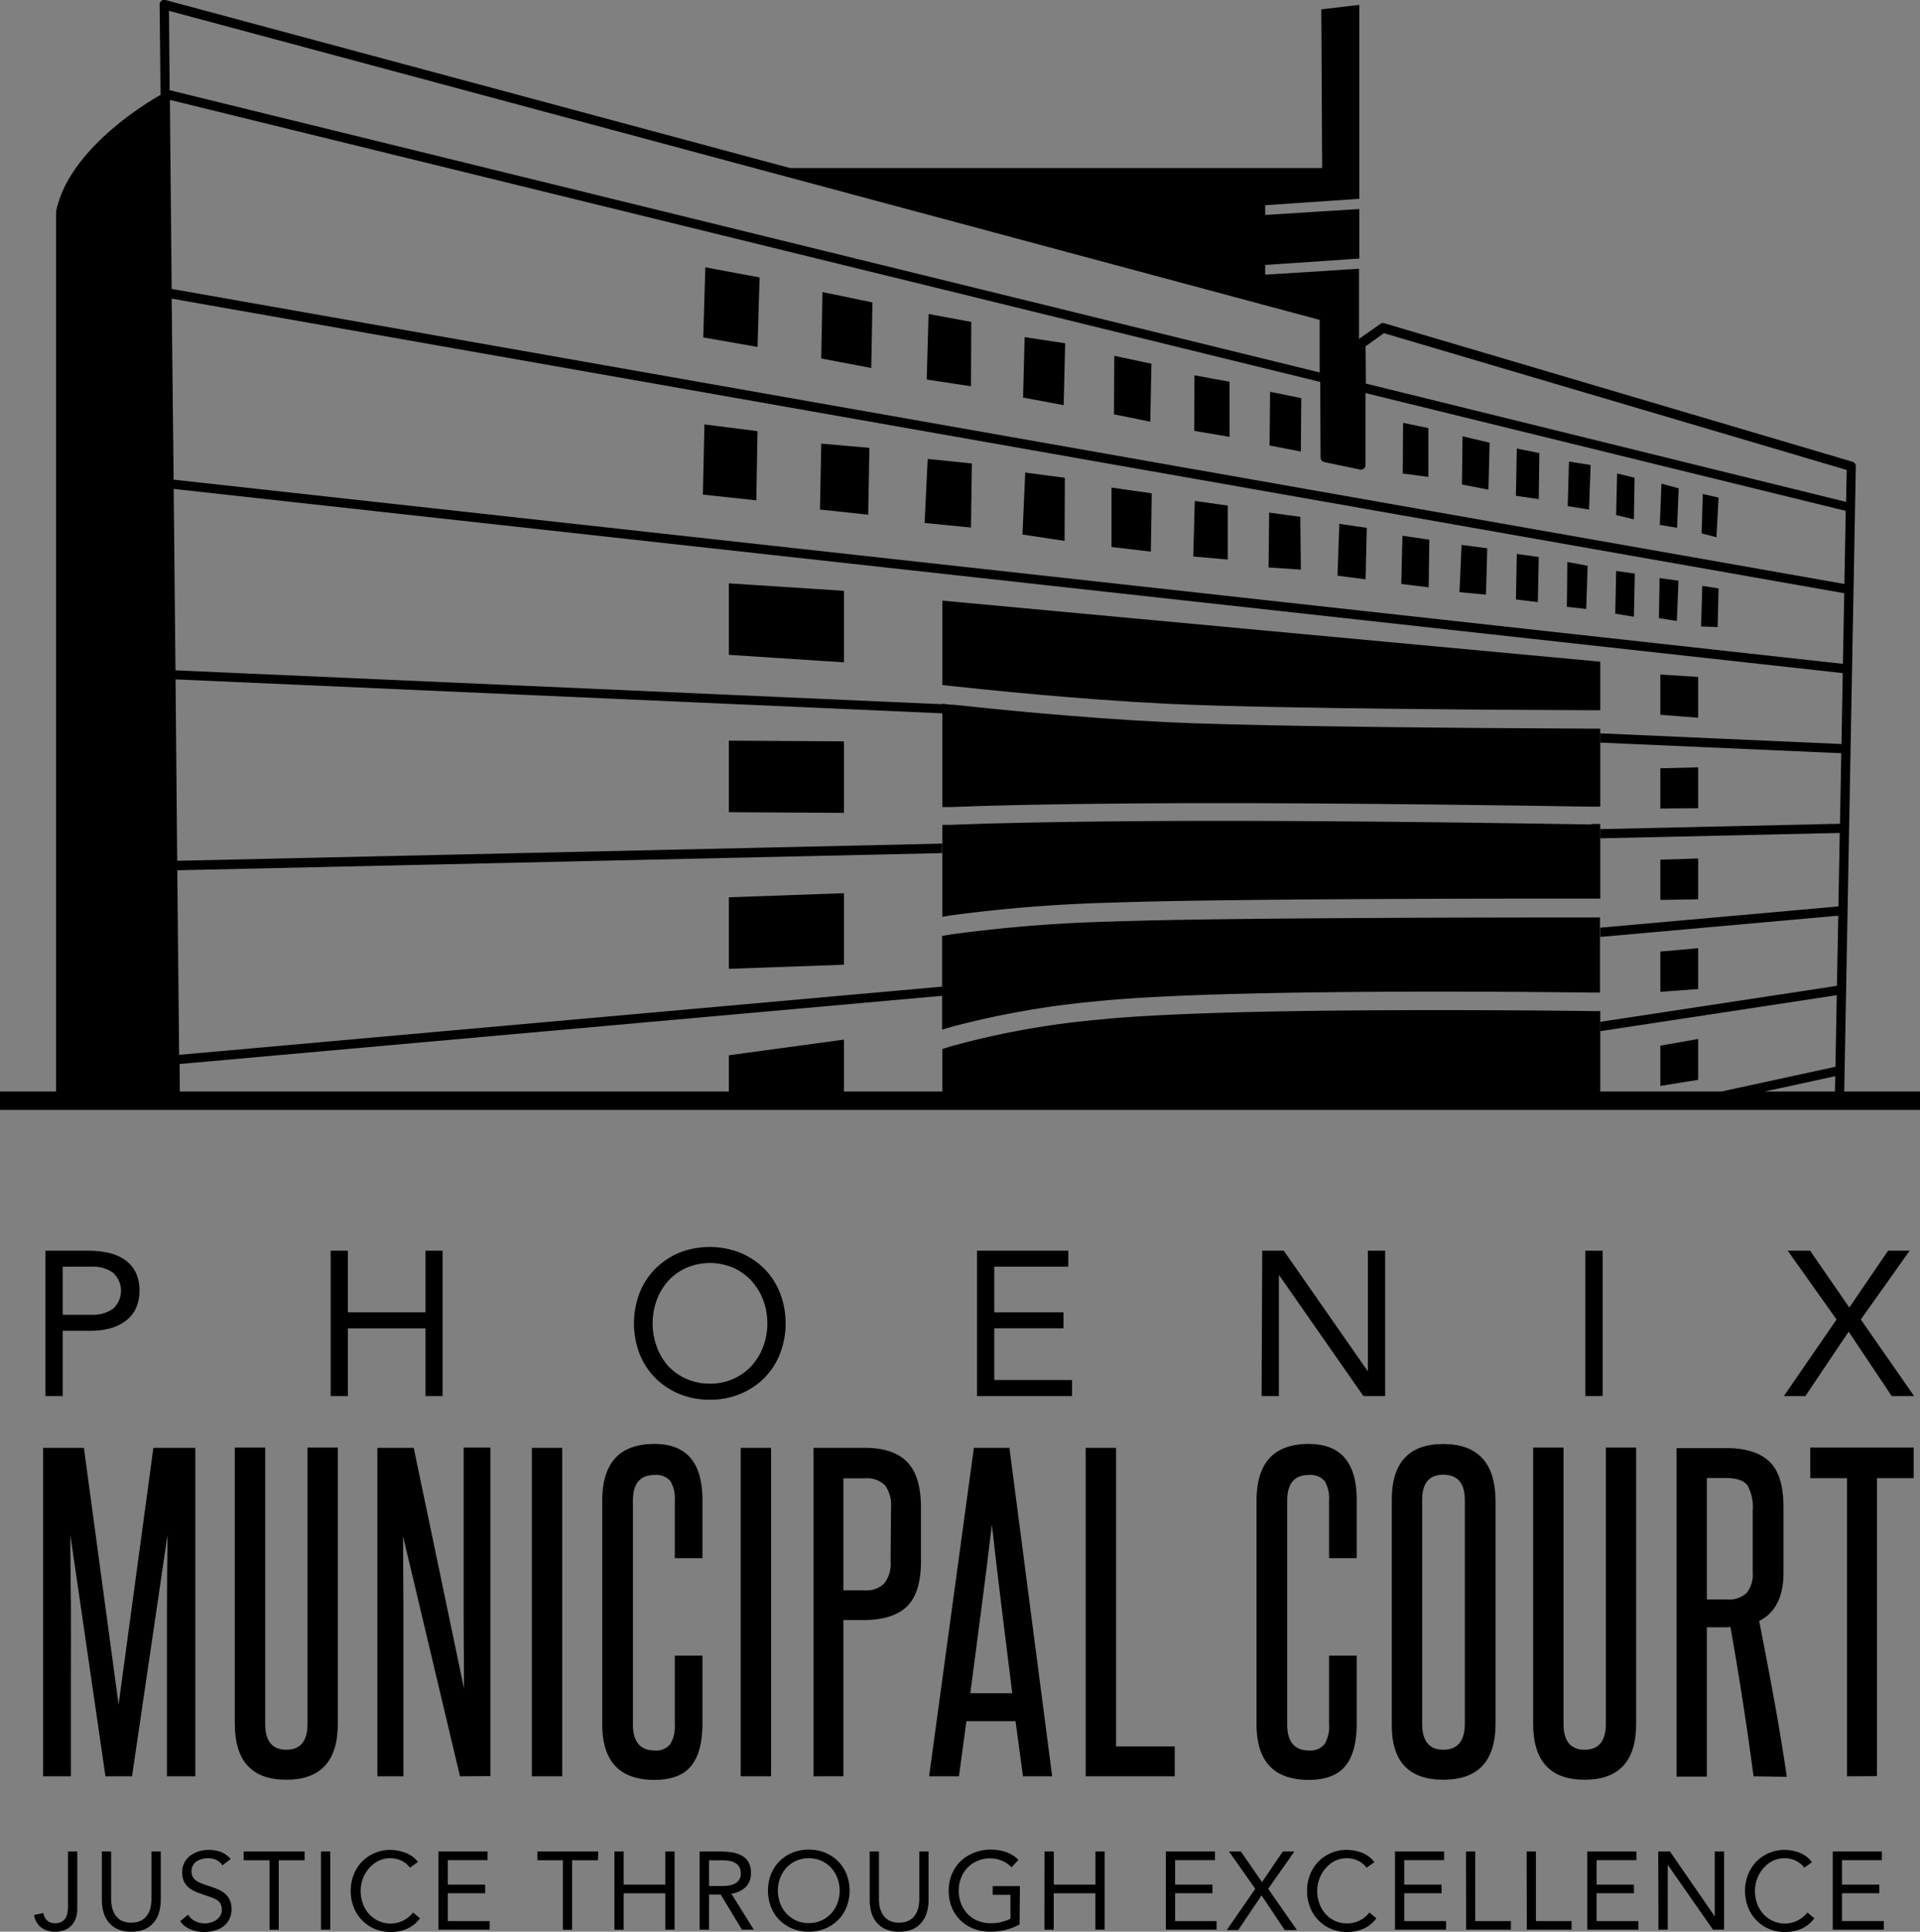 <svg xmlns="http://www.w3.org/2000/svg" viewBox="0 0 257.24 258.74"><rect x="0" y="0" width="257.24" height="258.74" fill="#808080" stroke="none"/><defs><style>.cls-1{fill:#fff;}</style></defs><title>Phx Municipal Court Logo_BLK_NO BOX</title><g id="Layer_2" data-name="Layer 2"><g id="ARTWORK"><path d="M213.79,122.89h-.62c-7.83,0-48.75,0-64,.54a195.59,195.59,0,0,0-21.72,1.73l-.62.1-.61.1v12.56l.61-.19.62-.18a117.39,117.39,0,0,1,19.35-3.42c16.37-1.72,58.35-1.28,66.34-1.18h1.23V122.89Z"/><path d="M126.25,91.75l.61.07.62.07c4.11.45,16.72,1.78,28.94,2.38,14,.68,49.51.84,56.75.86h1.23v-6.5l-88.15-8.18Z"/><path d="M213.79,135.43h-.62c-7.87-.1-49.82-.55-66.08,1.16a111.05,111.05,0,0,0-19.61,3.54l-.62.19-.61.2v7.21H180.6c4.19-.06,8.18-.05,11.72,0h17.44l4.64-.77V135.43Z"/><path d="M213.17,110.44c-6.13-.11-33.22-.55-54.45-.48-17.85.06-27.45.37-31.24.52l-.62,0-.61,0v12.32l.61-.1.62-.1a200.94,200.94,0,0,1,21.63-1.7c15.26-.55,56.21-.54,64.06-.53h1.23v-10h-1.23Z"/><path d="M213.17,97.6l-15.09-.09c-13.72-.11-32.5-.33-41.78-.78-11.74-.57-23.83-1.82-28.49-2.33l-.33,0-.62-.07-.61-.07v13.84l.61,0,.62,0c3.9-.16,13.53-.46,31.23-.52,21.2-.06,48.24.37,54.46.47h.62l.61,0V97.6h-1.23Z"/><polygon points="174.34 53.33 170.17 52.48 170.09 59.67 174.29 60.48 174.34 53.33"/><polygon points="174.21 69.23 170.04 68.66 169.96 76.01 174.29 76.3 174.21 69.23"/><polygon points="183.12 70.7 179.44 70.17 179.2 77.11 182.96 77.6 183.12 70.7"/><polygon points="191.5 72.29 187.9 71.76 187.74 78.22 191.41 78.67 191.5 72.29"/><polygon points="199.26 73.44 195.82 72.99 195.54 79.32 199.09 79.65 199.26 73.44"/><polygon points="191.37 57.34 187.98 56.64 187.94 63.43 191.37 63.88 191.37 57.34"/><polygon points="199.58 59.3 195.95 58.44 195.87 64.9 199.42 65.59 199.58 59.3"/><polygon points="206.24 60.69 203.22 60.08 203.1 66.41 206.16 66.86 206.24 60.69"/><polygon points="213.11 62.28 210.21 61.83 210.04 67.8 212.9 68.25 213.11 62.28"/><polygon points="219 63.99 216.66 63.42 216.53 68.99 218.91 69.56 219 63.99"/><polygon points="224.91 65.41 222.6 64.78 222.38 70.31 224.69 70.69 224.91 65.41"/><polygon points="230.25 66.65 228.14 66.17 227.98 71.45 229.97 71.96 230.25 66.65"/><polygon points="203.1 80.3 206.04 80.65 206.16 74.61 203.22 74.2 203.1 80.3"/><polygon points="212.71 75.78 209.99 75.28 209.93 81.28 212.52 81.57 212.71 75.78"/><polygon points="216.41 82.2 218.91 82.61 219.03 76.83 216.53 76.48 216.41 82.2"/><polygon points="224.88 77.78 222.35 77.43 222.26 82.8 224.66 83.18 224.88 77.78"/><polygon points="227.91 83.91 230.13 84 230.25 78.82 228.07 78.47 227.91 83.91"/><polygon points="222.45 95.74 227.52 96.14 227.52 90.67 222.45 90.35 222.45 95.74"/><polygon points="101.77 37.16 94.5 35.81 94.22 45.2 101.49 46.47 101.77 37.16"/><polygon points="101.49 57.75 94.38 56.85 94.17 66.25 101.33 67.02 101.49 57.75"/><polygon points="110.03 48.02 116.73 49.29 116.89 40.51 110.19 39.12 110.03 48.02"/><polygon points="109.86 68.25 116.32 68.94 116.48 59.99 110.03 59.42 109.86 68.25"/><polygon points="130.13 43.12 124.41 42.06 124.16 50.84 130.09 51.74 130.13 43.12"/><polygon points="142.71 45.98 137.28 45.16 137.07 53.25 142.51 54.27 142.71 45.98"/><polygon points="154.27 48.72 149.29 47.66 149.25 55.5 154.11 56.48 154.27 48.72"/><polygon points="130.21 62.08 124.29 61.47 123.88 70.05 130.09 70.66 130.21 62.08"/><polygon points="142.67 64 137.36 63.3 136.99 71.6 142.63 72.45 142.67 64"/><path d="M164.73,51.13s-4.53-.82-4.69-.86L160,57.71l4.74.81Z"/><polygon points="154.31 66.08 148.92 65.31 148.92 73.27 154.19 73.89 154.31 66.08"/><polygon points="164.49 67.72 160.08 67.1 159.87 74.54 164.49 74.95 164.49 67.72"/><polygon points="97.65 87.71 113.07 88.72 113.07 79.14 97.65 78.14 97.65 87.71"/><polygon points="97.65 108.79 113.07 108.88 113.07 99.3 97.65 99.21 97.65 108.79"/><polygon points="97.65 129.77 113.07 129.22 113.07 119.64 97.65 120.19 97.65 129.77"/><polygon points="97.65 147.72 113.07 147.72 113.07 139.25 97.65 141.35 97.65 147.72"/><polygon points="222.45 145.45 227.52 144.64 227.52 139.17 222.45 140.06 222.45 145.45"/><polygon points="222.45 132.85 227.52 132.48 227.52 127.01 222.45 127.46 222.45 132.85"/><polygon points="222.45 120.54 227.52 120.46 227.52 114.99 222.45 115.15 222.45 120.54"/><polygon points="222.45 108.3 227.52 108.26 227.52 102.78 222.45 102.91 222.45 108.3"/><path d="M248.64,62.45a.62.62,0,0,0-.44-.6L185.47,43.3a.62.62,0,0,0-.53.09l-2.86,2V36l-1.87.11-3,.2-7.7.48v-1.3l7.69-.52,3.05-.21,1.87-.13V28l-1.87.12-3.08.19-7.66.48v-1.3l7.65-.52,3.09-.21,1.87-.13V.65l-5.09.6.11,21.26H105.86L22.16,0a.6.6,0,0,0-.53.11.63.63,0,0,0-.24.49l.12,12.11c-2,1.13-12.32,7.35-14,15.62V147.72h16.6l-.05-5.2,102.21-9.14v-1.23L24,141.29l-.25-24.72,102.47-2.3V113l-102.48,2.3L23.52,91l102.73,4.55V94.33L23.51,89.79l-.24-24.3L246.89,90.16l-.17,9.5L214.4,98.23v1.24l32.29,1.42-.17,9.45-32.12.72v1.23l32.09-.72-.18,9.84-31.91,2.85v1.24l31.89-2.85-.18,9.4-31.71,4.82v1.25l31.69-4.82-.18,9.59-22.26,4.83h5.8l16.44-3.57-.07,3.57h1.24l.88-47.39h0Zm-226-61L137,32.16l39.81,10.69v.76l0,6.28L22.73,12.08Zm.12,11.93L176.88,51.16l.05,10.13a.61.61,0,0,0,.48.6l4.79,1a.61.61,0,0,0,.75-.6V52.65l64.34,15.78-.18,9.79L23,38.7Zm160.2,33,2.46-1.75,62,18.32-.08,4.28L183,51.38ZM23.26,64.25,23,40,247.09,79.46l-.18,9.46Z"/><path class="cls-1" d="M180.6,147.72h11.72C188.78,147.67,184.79,147.66,180.6,147.72Z"/><rect y="146.2" width="257.24" height="2.46"/><path d="M178.07,221.77h3.7v9.1q0,3.84-1.53,5.69t-4.89,1.85q-7,0-7-7.44V201q0-7.59,7-7.59,6.42,0,6.42,7.48v7.82h-3.7V201a4.59,4.59,0,0,0-.58-2.6,2.48,2.48,0,0,0-2.14-.83c-1.93,0-2.89,1.15-2.89,3.43v30c0,2.32,1,3.47,2.89,3.47a2.43,2.43,0,0,0,2.11-.85,4.53,4.53,0,0,0,.61-2.62Z"/><path d="M186.47,200.9q0-7.49,6.9-7.48t7,7.48v30q0,7.49-7,7.49t-6.9-7.49Zm9.79,0c0-2.24-1-3.37-2.89-3.37s-2.83,1.13-2.83,3.37v30c0,2.32.94,3.47,2.83,3.47s2.89-1.15,2.89-3.47Z"/><path d="M215.15,193.9h4.06v37q0,7.49-6.9,7.49t-6.9-7.49v-37h4.07v37c0,2.32.94,3.47,2.83,3.47s2.84-1.15,2.84-3.47Z"/><path d="M234.94,237.93q-.69-5.19-1.45-10.09t-1.65-9.92a3,3,0,0,1-.48.05h-2.68v20h-4.06v-44h6.68q3.85,0,5.75,1.79c1.27,1.19,1.9,3.24,1.9,6.12v8.78q0,4.82-3.26,6.47,1.06,5.35,2,10.51t1.71,10.36Zm-.11-35.58a6.05,6.05,0,0,0-.69-3.37c-.47-.64-1.41-1-2.84-1h-2.62v16.26h2.68a3.48,3.48,0,0,0,2.67-.88,4,4,0,0,0,.8-2.76Z"/><path d="M247.46,237.93V198h-4.92V193.9h13.85V198h-4.92v39.91Z"/><path d="M22.37,237.93V224.61q0-4.87,0-9.53c0-3.1.05-6.28.08-9.52l-4.76,32.37H14.13L9.42,205.56c0,3.24.06,6.42.08,9.52s0,6.28,0,9.53v13.32H5.78v-44h5.46l4.65,34.4,4.66-34.4h5.62v44Z"/><path d="M41.2,193.9h4.06v37q0,7.49-6.9,7.49t-6.9-7.49v-37h4.07v37c0,2.32.94,3.47,2.83,3.47s2.84-1.15,2.84-3.47Z"/><path d="M61.63,237.93,54,205.77c0,3.36.05,6.61.05,9.77v22.39H50.56v-44h4.87l6.74,32.26c0-3-.05-6-.05-8.91V193.9H65.7v44Z"/><path d="M71.26,237.93v-44h4.07v44Z"/><path d="M90.41,221.77h3.7v9.1q0,3.84-1.53,5.69c-1,1.23-2.65,1.85-4.89,1.85q-7,0-7-7.44V201q0-7.59,7-7.59,6.42,0,6.42,7.48v7.82h-3.7V201a4.59,4.59,0,0,0-.58-2.6,2.48,2.48,0,0,0-2.14-.83c-1.93,0-2.89,1.15-2.89,3.43v30c0,2.32,1,3.47,2.89,3.47a2.43,2.43,0,0,0,2.11-.85,4.53,4.53,0,0,0,.61-2.62Z"/><path d="M99.24,237.93v-44h4.07v44Z"/><path d="M109,237.93v-44h6.84q3.86,0,5.7,1.9c1.23,1.26,1.85,3.29,1.85,6.07v7.22q0,4.17-1.82,6T115.88,217H113v20.92Zm10.38-36.06a4.41,4.41,0,0,0-.81-2.92,3.43,3.43,0,0,0-2.73-.93H113v15h2.84a3.43,3.43,0,0,0,2.62-.91,4.22,4.22,0,0,0,.86-2.94Z"/><path d="M137.06,237.93l-1-7.39h-6.58l-1,7.39h-4l6-44h4.76l5.73,44Zm-1.44-11.13q-.7-5.67-1.39-11.21t-1.34-11.37q-.69,5.84-1.42,11.37T130,226.8Z"/><path d="M145.46,237.93v-44h4.07v40h7.86v4Z"/><path d="M6.09,167.53h5.77a12.68,12.68,0,0,1,2.58.26,6.35,6.35,0,0,1,2.17.88,4.53,4.53,0,0,1,1.51,1.65,5.19,5.19,0,0,1,.56,2.54,5.26,5.26,0,0,1-.6,2.64,4.67,4.67,0,0,1-1.56,1.65,6.29,6.29,0,0,1-2.07.85,9.72,9.72,0,0,1-2.14.25H8.4V187H6.09Zm2.31,8.58h3.91a4.7,4.7,0,0,0,2.81-.79,3.25,3.25,0,0,0,0-4.86,4.63,4.63,0,0,0-2.81-.79H8.4Z"/><path d="M44.3,167.53h2.31v8.25H57v-8.25h2.3V187H57v-9.07H46.61V187H44.3Z"/><path d="M95.11,187.49a10.64,10.64,0,0,1-4.09-.77,10,10,0,0,1-3.21-2.13,9.63,9.63,0,0,1-2.12-3.25,11.47,11.47,0,0,1,0-8.16,9.63,9.63,0,0,1,2.12-3.25A10.11,10.11,0,0,1,91,167.8a11.22,11.22,0,0,1,8.17,0,10,10,0,0,1,3.22,2.13,9.61,9.61,0,0,1,2.11,3.25,11.33,11.33,0,0,1,0,8.16,9.61,9.61,0,0,1-2.11,3.25,9.89,9.89,0,0,1-3.22,2.13A10.63,10.63,0,0,1,95.11,187.49Zm0-2.15a7.63,7.63,0,0,0,3.12-.63,7.43,7.43,0,0,0,2.43-1.73,7.92,7.92,0,0,0,1.58-2.57,9,9,0,0,0,0-6.3,8,8,0,0,0-1.58-2.57,7.43,7.43,0,0,0-2.43-1.73,8,8,0,0,0-6.24,0,7.37,7.37,0,0,0-2.44,1.73A8.21,8.21,0,0,0,88,174.11a9.14,9.14,0,0,0,0,6.3A8.1,8.1,0,0,0,89.55,183,7.37,7.37,0,0,0,92,184.71,7.56,7.56,0,0,0,95.11,185.34Z"/><path d="M130.9,167.53h12.23v2.14h-9.92v6.11h9.27v2.14h-9.27v6.93h10.42V187H130.9Z"/><path d="M169.11,167.53H172l11.27,16.16h0V167.53h2.31V187h-2.91l-11.27-16.16h-.06V187h-2.31Z"/><path d="M212.41,167.53h2.31V187h-2.31Z"/><path d="M246.06,176.74l-6.54-9.21h3l5.25,7.61,5.19-7.61h2.89l-6.54,9.21L256.45,187h-3l-5.77-8.63-5.8,8.63H239Z"/><path d="M10.35,255.77a3.49,3.49,0,0,1-.16,1.06,2.63,2.63,0,0,1-.5.95,2.58,2.58,0,0,1-.91.7,3.34,3.34,0,0,1-1.42.26,2.92,2.92,0,0,1-1.84-.56,2.57,2.57,0,0,1-.95-1.68l1.24-.25a1.75,1.75,0,0,0,.51,1,1.51,1.51,0,0,0,1.06.36,1.75,1.75,0,0,0,.87-.19,1.5,1.5,0,0,0,.53-.5,2,2,0,0,0,.25-.72,4.6,4.6,0,0,0,.08-.84V248h1.24Z"/><path d="M21.54,254.49a5.71,5.71,0,0,1-.22,1.62,3.58,3.58,0,0,1-.68,1.35,3.37,3.37,0,0,1-1.21.94,4.45,4.45,0,0,1-1.84.34,4.37,4.37,0,0,1-1.83-.34,3.41,3.41,0,0,1-1.22-.94,3.58,3.58,0,0,1-.68-1.35,6.09,6.09,0,0,1-.21-1.62V248h1.24v6.3a5.58,5.58,0,0,0,.13,1.23,3.29,3.29,0,0,0,.44,1,2.26,2.26,0,0,0,.83.73,2.81,2.81,0,0,0,1.3.27,2.78,2.78,0,0,0,1.3-.27,2.26,2.26,0,0,0,.83-.73,2.89,2.89,0,0,0,.44-1,5.59,5.59,0,0,0,.14-1.23V248h1.24Z"/><path d="M29.8,249.86a1.83,1.83,0,0,0-.83-.73,2.65,2.65,0,0,0-1.08-.23,3.21,3.21,0,0,0-.81.1,2.45,2.45,0,0,0-.72.31,1.55,1.55,0,0,0-.7,1.35,1.81,1.81,0,0,0,.11.63,1.51,1.51,0,0,0,.36.49,2.84,2.84,0,0,0,.68.42c.29.12.64.25,1.05.38s.8.27,1.18.42a3.6,3.6,0,0,1,1,.56,2.6,2.6,0,0,1,.7.84,3.21,3.21,0,0,1,0,2.64,2.83,2.83,0,0,1-.82,1,3.48,3.48,0,0,1-1.18.56,5.2,5.2,0,0,1-1.37.18,4.77,4.77,0,0,1-.92-.08,4.24,4.24,0,0,1-.88-.25,3.61,3.61,0,0,1-.79-.44,2.77,2.77,0,0,1-.64-.68l1.07-.87a2.08,2.08,0,0,0,.94.87,2.91,2.91,0,0,0,1.29.3,2.72,2.72,0,0,0,.8-.12,2.51,2.51,0,0,0,.74-.34,2,2,0,0,0,.53-.57,1.48,1.48,0,0,0,.21-.79,1.65,1.65,0,0,0-.17-.79,1.3,1.3,0,0,0-.5-.52,3.85,3.85,0,0,0-.86-.4l-1.21-.42a6.9,6.9,0,0,1-1-.4,3.29,3.29,0,0,1-.82-.56,2.48,2.48,0,0,1-.55-.8,2.88,2.88,0,0,1-.2-1.12,2.72,2.72,0,0,1,.3-1.31,2.67,2.67,0,0,1,.79-.94,3.81,3.81,0,0,1,1.14-.57,4.55,4.55,0,0,1,1.33-.19,4.67,4.67,0,0,1,1.62.27,3.2,3.2,0,0,1,1.31.95Z"/><path d="M40.81,249.17H37.35v9.31H36.11v-9.31H32.65V248h8.16Z"/><path d="M43,248h1.25v10.47H43Z"/><path d="M54.93,250.17a3.06,3.06,0,0,0-1.17-.95,3.48,3.48,0,0,0-1.45-.32,3.71,3.71,0,0,0-1.6.35,4.14,4.14,0,0,0-1.27,1,4.3,4.3,0,0,0-.82,1.39,4.6,4.6,0,0,0-.3,1.65,4.71,4.71,0,0,0,.3,1.7,4.15,4.15,0,0,0,.82,1.38,3.83,3.83,0,0,0,1.25.92,3.83,3.83,0,0,0,4.65-1.12l.93.78a4.35,4.35,0,0,1-1.7,1.39,5.46,5.46,0,0,1-2.26.44,5.2,5.2,0,0,1-3.79-1.56,5.12,5.12,0,0,1-1.12-1.73,5.86,5.86,0,0,1-.41-2.2,5.92,5.92,0,0,1,.39-2.16,5.36,5.36,0,0,1,1.1-1.75,5.25,5.25,0,0,1,1.69-1.16,5.18,5.18,0,0,1,2.14-.43,5.73,5.73,0,0,1,2,.38A3.89,3.89,0,0,1,56,249.39Z"/><path d="M58.74,248h6.58v1.16H60v3.28h5v1.15H60v3.73h5.6v1.15H58.74Z"/><path d="M80.11,249.17H76.65v9.31H75.41v-9.31H72V248h8.16Z"/><path d="M82.32,248h1.24v4.44h5.58V248h1.24v10.47H89.14V253.6H83.56v4.88H82.32Z"/><path d="M93.73,248H96.4a12.58,12.58,0,0,1,1.5.09,4,4,0,0,1,1.34.39,2.4,2.4,0,0,1,1,.86,2.79,2.79,0,0,1,.37,1.54,2.57,2.57,0,0,1-.69,1.87,3.39,3.39,0,0,1-1.93.9l3,4.82H99.4l-2.84-4.7H95v4.7H93.73ZM95,252.62h1.11l1.07,0a3.62,3.62,0,0,0,1-.2,1.68,1.68,0,0,0,.76-.51,1.43,1.43,0,0,0,.31-1A1.62,1.62,0,0,0,99,250a1.56,1.56,0,0,0-.59-.52,2.32,2.32,0,0,0-.81-.24,6.84,6.84,0,0,0-.91-.06H95Z"/><path d="M108.36,258.74a5.63,5.63,0,0,1-2.2-.41,5.4,5.4,0,0,1-1.73-1.15,5.09,5.09,0,0,1-1.13-1.74,6.08,6.08,0,0,1,0-4.39,5.18,5.18,0,0,1,1.13-1.74,5.4,5.4,0,0,1,1.73-1.15,5.82,5.82,0,0,1,2.2-.41,5.73,5.73,0,0,1,2.19.41,5.19,5.19,0,0,1,1.73,1.15,5.06,5.06,0,0,1,1.14,1.74,6.08,6.08,0,0,1,0,4.39,5,5,0,0,1-1.14,1.74,5.19,5.19,0,0,1-1.73,1.15A5.55,5.55,0,0,1,108.36,258.74Zm0-1.15a4,4,0,0,0,1.67-.34,4,4,0,0,0,1.31-.93,4.05,4.05,0,0,0,.85-1.38,4.79,4.79,0,0,0,0-3.39,4.15,4.15,0,0,0-.85-1.38,4,4,0,0,0-1.31-.93,4,4,0,0,0-1.67-.34,4,4,0,0,0-1.68.34,4.11,4.11,0,0,0-1.31.93,4.32,4.32,0,0,0-.85,1.38,4.94,4.94,0,0,0,0,3.39,4.21,4.21,0,0,0,.85,1.38,4.11,4.11,0,0,0,1.31.93A4,4,0,0,0,108.36,257.59Z"/><path d="M124.41,254.49a5.71,5.71,0,0,1-.22,1.62,3.58,3.58,0,0,1-.68,1.35,3.37,3.37,0,0,1-1.21.94,4.45,4.45,0,0,1-1.84.34,4.37,4.37,0,0,1-1.83-.34,3.41,3.41,0,0,1-1.22-.94,3.58,3.58,0,0,1-.68-1.35,6.09,6.09,0,0,1-.21-1.62V248h1.24v6.3a5.58,5.58,0,0,0,.13,1.23,3.29,3.29,0,0,0,.44,1,2.35,2.35,0,0,0,.83.73,2.81,2.81,0,0,0,1.3.27,2.76,2.76,0,0,0,1.3-.27,2.26,2.26,0,0,0,.83-.73,2.89,2.89,0,0,0,.44-1,5.59,5.59,0,0,0,.14-1.23V248h1.24Z"/><path d="M136.6,257.77a7.57,7.57,0,0,1-1.9.74,8.49,8.49,0,0,1-2,.23,6.25,6.25,0,0,1-2.25-.39,5.42,5.42,0,0,1-1.77-1.13,5.15,5.15,0,0,1-1.16-1.74,5.94,5.94,0,0,1-.41-2.23,5.52,5.52,0,0,1,.44-2.26,5.17,5.17,0,0,1,1.2-1.73,5.57,5.57,0,0,1,1.79-1.11,5.89,5.89,0,0,1,2.2-.4,6.32,6.32,0,0,1,2,.31,4.3,4.3,0,0,1,1.71,1.06l-.93,1a3.59,3.59,0,0,0-1.3-.89,4.06,4.06,0,0,0-1.56-.31,4.18,4.18,0,0,0-1.67.33,4,4,0,0,0-1.34.9,4.14,4.14,0,0,0-.88,1.37,4.7,4.7,0,0,0-.32,1.75,4.62,4.62,0,0,0,.32,1.72,4.23,4.23,0,0,0,.88,1.39,4.06,4.06,0,0,0,1.37.91,4.75,4.75,0,0,0,1.76.32,6.31,6.31,0,0,0,1.33-.15,5.45,5.45,0,0,0,1.27-.46v-3.2H133v-1.16h3.65Z"/><path d="M139.94,248h1.25v4.44h5.58V248H148v10.47h-1.24V253.6h-5.58v4.88h-1.25Z"/><path d="M156.2,248h6.58v1.16h-5.34v3.28h5v1.15h-5v3.73H163v1.15H156.2Z"/><path d="M168.18,253l-3.52-5h1.59l2.83,4.1,2.79-4.1h1.55l-3.51,5,3.85,5.52h-1.64l-3.1-4.64-3.12,4.64h-1.54Z"/><path d="M183.09,250.17a3.06,3.06,0,0,0-1.17-.95,3.45,3.45,0,0,0-1.45-.32,3.71,3.71,0,0,0-1.6.35,4,4,0,0,0-1.26,1,4.15,4.15,0,0,0-.83,1.39,4.6,4.6,0,0,0-.3,1.65,4.71,4.71,0,0,0,.3,1.7,4.15,4.15,0,0,0,.82,1.38,3.94,3.94,0,0,0,1.25.92,3.76,3.76,0,0,0,1.62.34,3.7,3.7,0,0,0,3-1.46l.93.78a4.35,4.35,0,0,1-1.7,1.39,5.46,5.46,0,0,1-2.26.44,5.2,5.2,0,0,1-3.79-1.56,5.12,5.12,0,0,1-1.12-1.73,5.86,5.86,0,0,1-.41-2.2,5.92,5.92,0,0,1,.39-2.16,5.36,5.36,0,0,1,1.1-1.75,5.25,5.25,0,0,1,1.69-1.16,5.18,5.18,0,0,1,2.14-.43,5.73,5.73,0,0,1,2.05.38,3.89,3.89,0,0,1,1.65,1.26Z"/><path d="M186.9,248h6.58v1.16h-5.34v3.28h5v1.15h-5v3.73h5.6v1.15H186.9Z"/><path d="M196.41,248h1.24v9.32h4.78v1.15h-6Z"/><path d="M204.54,248h1.24v9.32h4.78v1.15h-6Z"/><path d="M212.66,248h6.58v1.16h-5.33v3.28h5v1.15h-5v3.73h5.6v1.15h-6.85Z"/><path d="M222.17,248h1.57l6,8.69h0V248h1.25v10.47H229.5l-6.06-8.69h0v8.69h-1.24Z"/><path d="M241.74,250.17a3.06,3.06,0,0,0-1.17-.95,3.48,3.48,0,0,0-1.45-.32,3.71,3.71,0,0,0-1.6.35,4.14,4.14,0,0,0-1.27,1,4.3,4.3,0,0,0-.82,1.39,4.6,4.6,0,0,0-.3,1.65,4.71,4.71,0,0,0,.3,1.7,4.15,4.15,0,0,0,.82,1.38,3.83,3.83,0,0,0,1.25.92,3.83,3.83,0,0,0,4.65-1.12l.93.78a4.35,4.35,0,0,1-1.7,1.39,5.46,5.46,0,0,1-2.26.44,5.2,5.2,0,0,1-3.79-1.56,5.12,5.12,0,0,1-1.12-1.73,5.86,5.86,0,0,1-.41-2.2,5.92,5.92,0,0,1,.39-2.16,5.36,5.36,0,0,1,1.1-1.75,5.25,5.25,0,0,1,1.69-1.16,5.18,5.18,0,0,1,2.14-.43,5.73,5.73,0,0,1,2,.38,3.89,3.89,0,0,1,1.65,1.26Z"/><path d="M245.55,248h6.58v1.16h-5.34v3.28h5v1.15h-5v3.73h5.6v1.15h-6.84Z"/></g></g></svg>